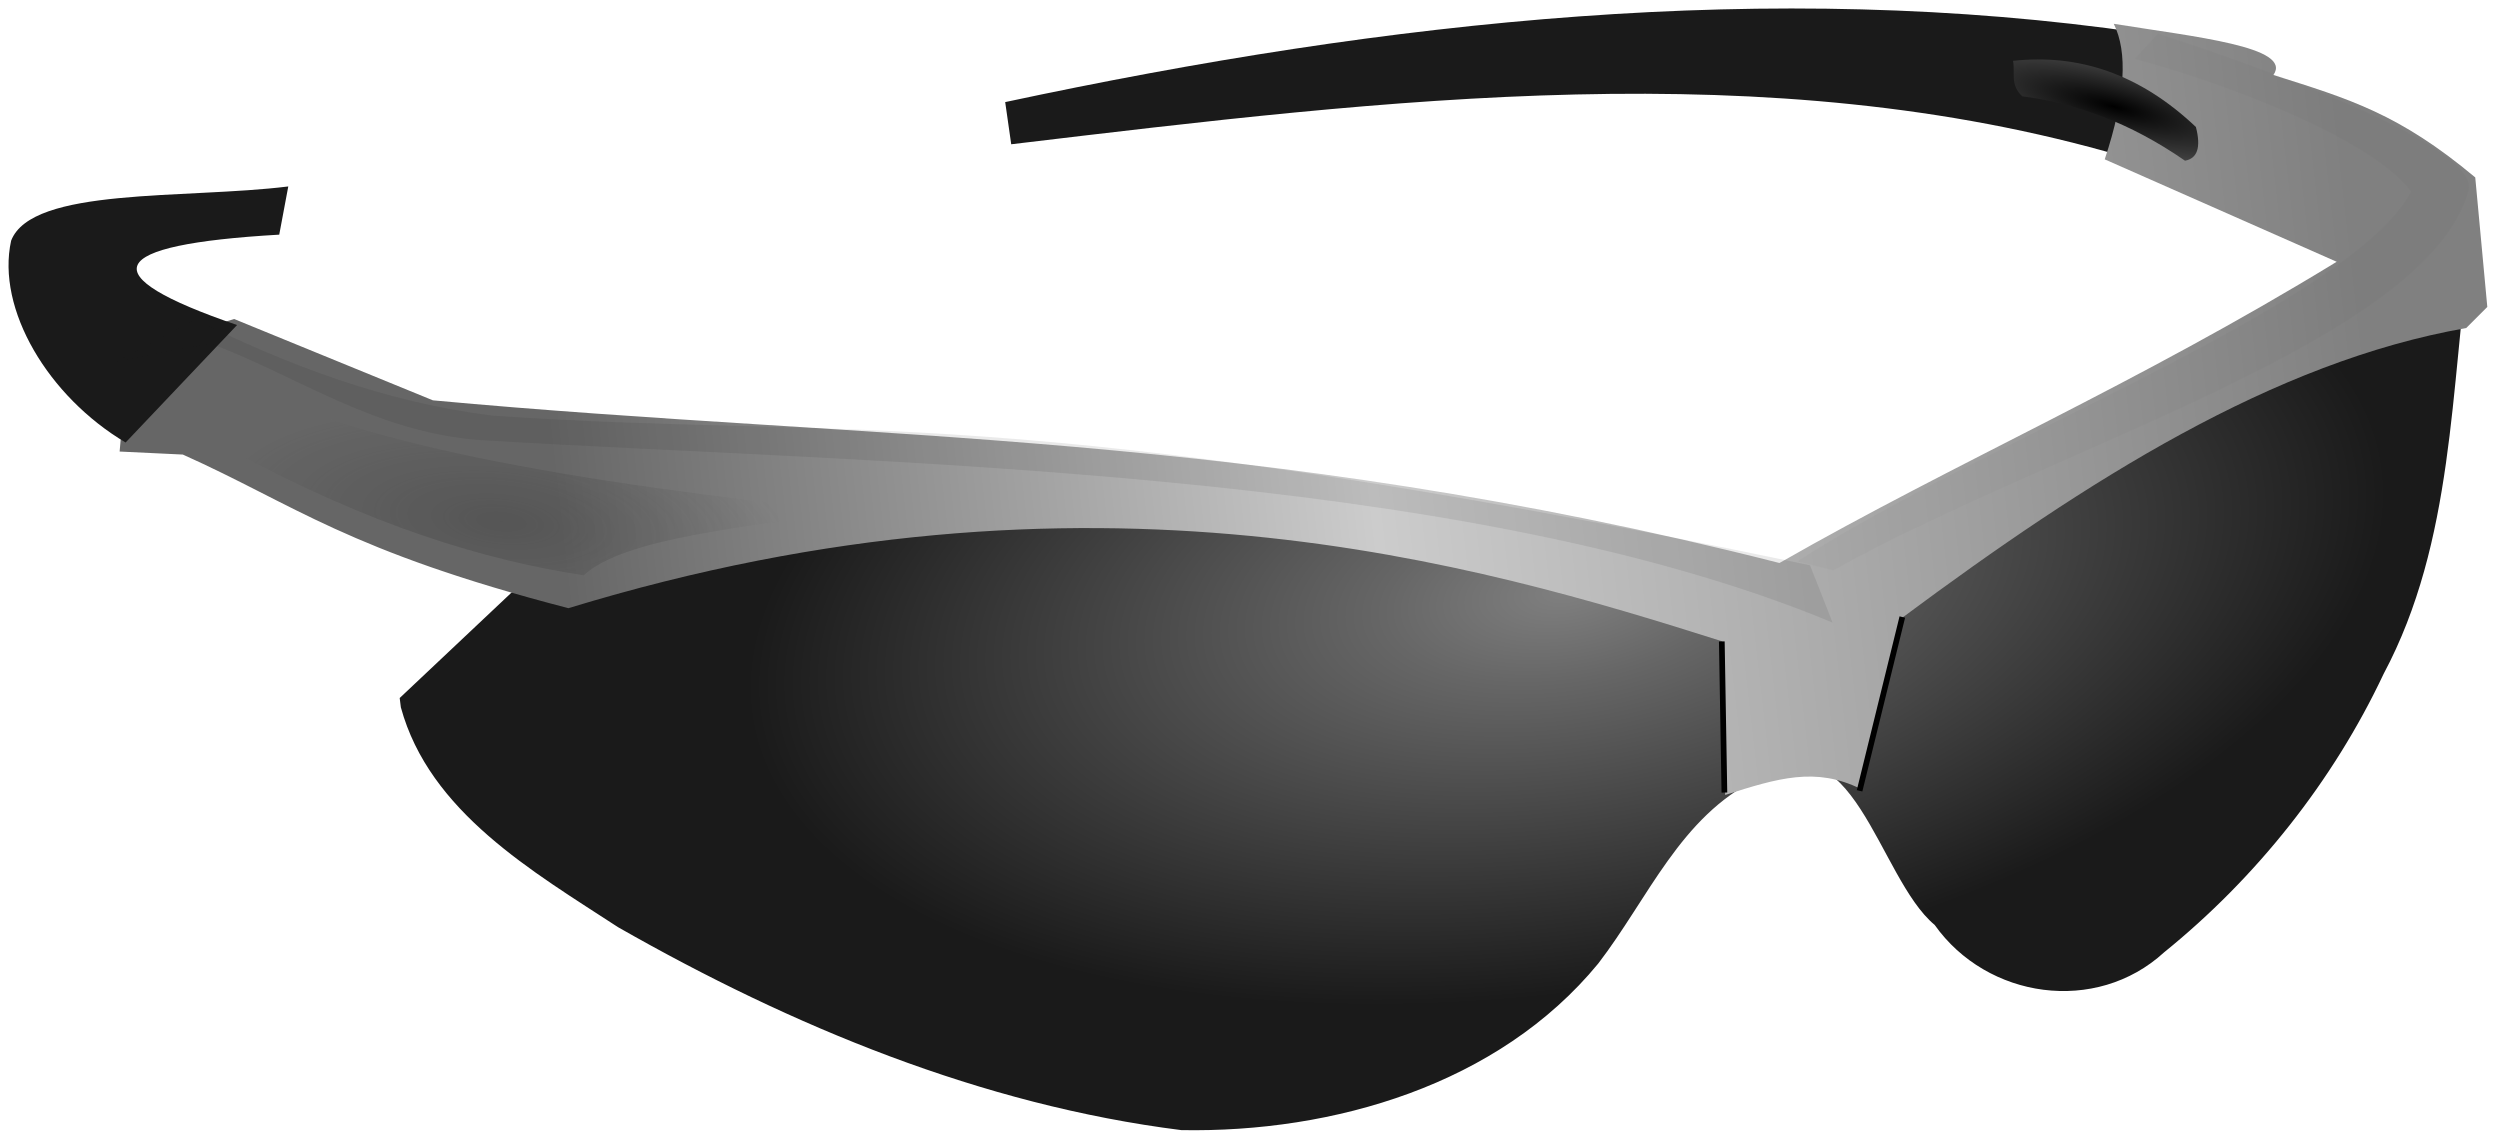 <?xml version="1.0" encoding="UTF-8" standalone="no"?>
<!-- Created with Inkscape (http://www.inkscape.org/) -->
<svg
    xmlns:inkscape="http://www.inkscape.org/namespaces/inkscape"
    xmlns:rdf="http://www.w3.org/1999/02/22-rdf-syntax-ns#"
    xmlns="http://www.w3.org/2000/svg"
    xmlns:sodipodi="http://sodipodi.sourceforge.net/DTD/sodipodi-0.dtd"
    xmlns:cc="http://creativecommons.org/ns#"
    xmlns:xlink="http://www.w3.org/1999/xlink"
    xmlns:dc="http://purl.org/dc/elements/1.1/"
    xmlns:svg="http://www.w3.org/2000/svg"
    xmlns:ns1="http://sozi.baierouge.fr"
    id="svg3163"
    sodipodi:docname="sunglass.svg"
    viewBox="0 0 587.11 267.43"
    version="1.1"
    inkscape:version="0.48.0 r9654"
  >
  <defs
      id="defs3165"
    >
    <filter
        id="filter3872"
        color-interpolation-filters="sRGB"
        inkscape:collect="always"
      >
      <feGaussianBlur
          id="feGaussianBlur3874"
          stdDeviation="0.721"
          inkscape:collect="always"
      />
    </filter
    >
    <filter
        id="filter3953"
        color-interpolation-filters="sRGB"
        inkscape:collect="always"
      >
      <feGaussianBlur
          id="feGaussianBlur3955"
          stdDeviation="0.485"
          inkscape:collect="always"
      />
    </filter
    >
    <filter
        id="filter4059"
        width="7.408"
        y="-.055"
        x="-3.204"
        height="1.11"
        color-interpolation-filters="sRGB"
        inkscape:collect="always"
      >
      <feGaussianBlur
          id="feGaussianBlur4061"
          stdDeviation="0.607"
          inkscape:collect="always"
      />
    </filter
    >
    <radialGradient
        id="radialGradient3282"
        gradientUnits="userSpaceOnUse"
        cy="254.72"
        cx="107.98"
        gradientTransform="matrix(.915 .094 -.036 .356 18.006 138.46)"
        r="54.988"
        inkscape:collect="always"
      >
      <stop
          id="stop3090"
          style="stop-color:#333333"
          offset="0"
      />
      <stop
          id="stop3092"
          style="stop-color:#333333;stop-opacity:0"
          offset="1"
      />
    </radialGradient
    >
    <radialGradient
        id="radialGradient3284"
        gradientUnits="userSpaceOnUse"
        cy="162.71"
        cx="389.01"
        gradientTransform="matrix(1.982 .349 -.149 .295 -354.09 -16.494)"
        r="26.754"
        inkscape:collect="always"
      >
      <stop
          id="stop3928"
          style="stop-color:#000000"
          offset="0"
      />
      <stop
          id="stop3930"
          style="stop-color:#4d4d4d"
          offset="1"
      />
    </radialGradient
    >
    <linearGradient
        id="linearGradient3292"
        y2="190.83"
        gradientUnits="userSpaceOnUse"
        x2="432.84"
        gradientTransform="matrix(1.339 0 0 1.339 65.007 203.4)"
        y1="227.08"
        x1="116.2"
        inkscape:collect="always"
      >
      <stop
          id="stop3880"
          style="stop-color:#666666"
          offset="0"
      />
      <stop
          id="stop3892"
          style="stop-color:#cccccc"
          offset=".447"
      />
      <stop
          id="stop3882"
          style="stop-color:#808080"
          offset="1"
      />
    </linearGradient
    >
    <radialGradient
        id="radialGradient3296"
        gradientUnits="userSpaceOnUse"
        cy="189.13"
        cx="248.19"
        gradientTransform="matrix(.08 .511 -1.058 .165 639.63 382.01)"
        r="181.55"
        inkscape:collect="always"
      >
      <stop
          id="stop3064"
          style="stop-color:#808080"
          offset="0"
      />
      <stop
          id="stop3070"
          style="stop-color:#666666"
          offset=".224"
      />
      <stop
          id="stop3062"
          style="stop-color:#1a1a1a"
          offset="1"
      />
    </radialGradient
    >
    <filter
        id="filter4071"
        inkscape:collect="always"
        color-interpolation-filters="sRGB"
      >
      <feGaussianBlur
          id="feGaussianBlur4073"
          stdDeviation="1.772"
          inkscape:collect="always"
      />
    </filter
    >
    <filter
        id="filter4083"
        inkscape:collect="always"
        color-interpolation-filters="sRGB"
      >
      <feGaussianBlur
          id="feGaussianBlur4085"
          stdDeviation="1.589"
          inkscape:collect="always"
      />
    </filter
    >
  </defs
  >
  <sodipodi:namedview
      id="base"
      bordercolor="#666666"
      inkscape:pageshadow="2"
      inkscape:window-y="24"
      fit-margin-left="2"
      pagecolor="#ffffff"
      inkscape:window-height="551"
      inkscape:window-maximized="0"
      inkscape:zoom="1.012993"
      inkscape:window-x="0"
      showgrid="false"
      borderopacity="1.0"
      inkscape:current-layer="layer1"
      inkscape:cx="304.93834"
      inkscape:cy="172.63117"
      fit-margin-top="2"
      fit-margin-right="2"
      fit-margin-bottom="2"
      inkscape:window-width="811"
      inkscape:pageopacity="0.0"
      inkscape:document-units="px"
  />
  <g
      id="layer1"
      inkscape:label="Layer 1"
      inkscape:groupmode="layer"
      transform="translate(-91.402 -401.31)"
    >
    <g
        id="g4001"
      >
      <g
          id="g4087"
        >
        <path
            id="path3050"
            style="fill:url(#radialGradient3296)"
            inkscape:connector-curvature="0"
            d="m185.27 565.23c16.837-15.875 33.674-31.749 50.51-47.624 64.283 3.337 128.63 5.854 192.87 9.707 14.671 1.382 29.379 2.587 43.225 8.023 13.824 4.192 27.647 8.385 41.471 12.577 52.755-29.825 105.51-59.65 158.27-89.476-4.818 34.051-3.829 69.988-20.44 101.14-11.869 25.197-29.879 47.847-51.538 65.374-16.016 14.688-41.6 10.919-53.893-6.43-13.324-11.04-19.218-50.036-41.701-34.254-18.019 8.82-25.493 27.94-37.305 43.323-23.377 28.469-62.197 39.776-97.917 39.12-46.849-5.894-91.467-24.386-132.27-47.656-19.989-13.039-44.31-27.049-51.012-51.636l-0.273-2.19z"
        />
        <path
            id="path3082"
            sodipodi:nodetypes="ccccc"
            style="fill:#1a1a1a"
            inkscape:connector-curvature="0"
            d="m589.93 438.02c-83.32-24.348-172.21-13.438-261.05-2.83l-1.415-9.904c90.54-19.346 179.93-28.883 266.71-16.271z"
        />
        <path
            id="path3077"
            sodipodi:nodetypes="ccccccccccccccccccc"
            style="fill:url(#linearGradient3292)"
            inkscape:connector-curvature="0"
            d="m134.34 508.06c26.286 11.767 38.562 22.599 90.553 36.08 122.71-37.514 213.71-10.354 270.95 7.782l0.707 36.08c12.392-3.951 21.281-6.654 31.835-1.415l9.904-40.324c43.361-32.208 87.062-59.995 132.29-67.915l4.952-4.952-2.83-30.42c-17.922-14.976-29.477-18.392-47.399-24.053 4.632-6.644-18.718-8.984-37.495-12.027 3.284 6.62 2.809 16.999-2.122 31.835l54.473 24.053c-47.2 28.88-88.97 46.77-130.86 70.74-123.75-31.43-212.6-28.58-316.23-38.2l-46.691-19.101-24.761 7.782-2.122 23.346z"
        />
        <path
            id="path3084"
            sodipodi:nodetypes="cccccc"
            style="fill:#1a1a1a"
            inkscape:connector-curvature="0"
            d="m120.9 505.23c-18.156-10.784-30.425-31.328-26.883-47.399 4.867-12.659 40.9-9.734 65.085-12.734l-2.122 11.319c-41.032 2.358-44.333 9.433-9.904 21.223z"
        />
        <path
            id="path3086"
            style="opacity:0.574;filter:url(#filter3872);fill:url(#radialGradient3282)"
            d="m59.918 226.62c25.273 13.623 44.846 19.408 62.165 22.095 7.078-6.587 28.382-8.431 46.811-11.235-47.454-4.881-90.533-12.143-108.23-23.967z"
            sodipodi:nodetypes="ccccc"
            inkscape:connector-curvature="0"
            transform="matrix(1.339 0 0 1.339 65.007 203.4)"
        />
        <path
            id="path3894"
            style="filter:url(#filter3953);fill:url(#radialGradient3284)"
            d="m363.46 158.7c18.977-0.91 36.72 2.865 52.909 12.548 1.46 3.669 0.212 5.532-3.346 5.856-15.985-7.043-31.626-10.656-47.054-12.129-3.575-2.091-1.903-4.183-2.51-6.274z"
            sodipodi:nodetypes="ccccc"
            inkscape:connector-curvature="0"
            transform="matrix(.806 -.024 .024 1.339 267.39 211.82)"
        />
        <path
            id="path3914"
            style="opacity:.168;filter:url(#filter4083);fill:#1a1a1a"
            d="m341.25 247.84c39.187-21.962 104.25-40.313 111.44-66.739 1.639-8.572-42.437-23.472-54.461-27.388l-4.093 4.407c17.662 4.761 42.002 14.445 48.48 23.296-10.434 19.708-75.412 43.875-107.66 64.85z"
            sodipodi:nodetypes="ccccccc"
            inkscape:connector-curvature="0"
            transform="matrix(1.339 0 0 1.339 65.007 203.4)"
        />
        <path
            id="path3957"
            style="opacity:.299;filter:url(#filter4071);fill:#1a1a1a"
            d="m39.9 211.35c5.512-1.078 9.683-2.157 16.895-3.235 15.105 5.652 28.835 15.628 47.449 16.895 68.599 4.176 171.15 4.629 236.88 31.992l-3.954-10.065c-141.78-29.56-167.4-21.85-231.13-26.24-18.888-2.36-36.038-8.92-52.121-16.89z"
            sodipodi:nodetypes="cccccccc"
            inkscape:connector-curvature="0"
            transform="matrix(1.339 0 0 1.339 65.007 203.4)"
        />
        <path
            id="path4045"
            style="filter:url(#filter4059);stroke:#000000;stroke-width:1px;fill:none"
            d="m333.7 806.83 0.454 26.504"
            sodipodi:nodetypes="cc"
            inkscape:connector-curvature="0"
            transform="matrix(1.339 0 0 1.339 48.934 -528.4)"
        />
        <path
            id="path4063"
            style="filter:url(#filter4059);stroke:#000000;stroke-width:1px;fill:none"
            d="m365.36 802.55-7.498 30.48"
            sodipodi:nodetypes="cc"
            inkscape:connector-curvature="0"
            transform="matrix(1.339 0 0 1.339 48.934 -528.4)"
        />
      </g
      >
    </g
    >
  </g
  >
</svg
>
